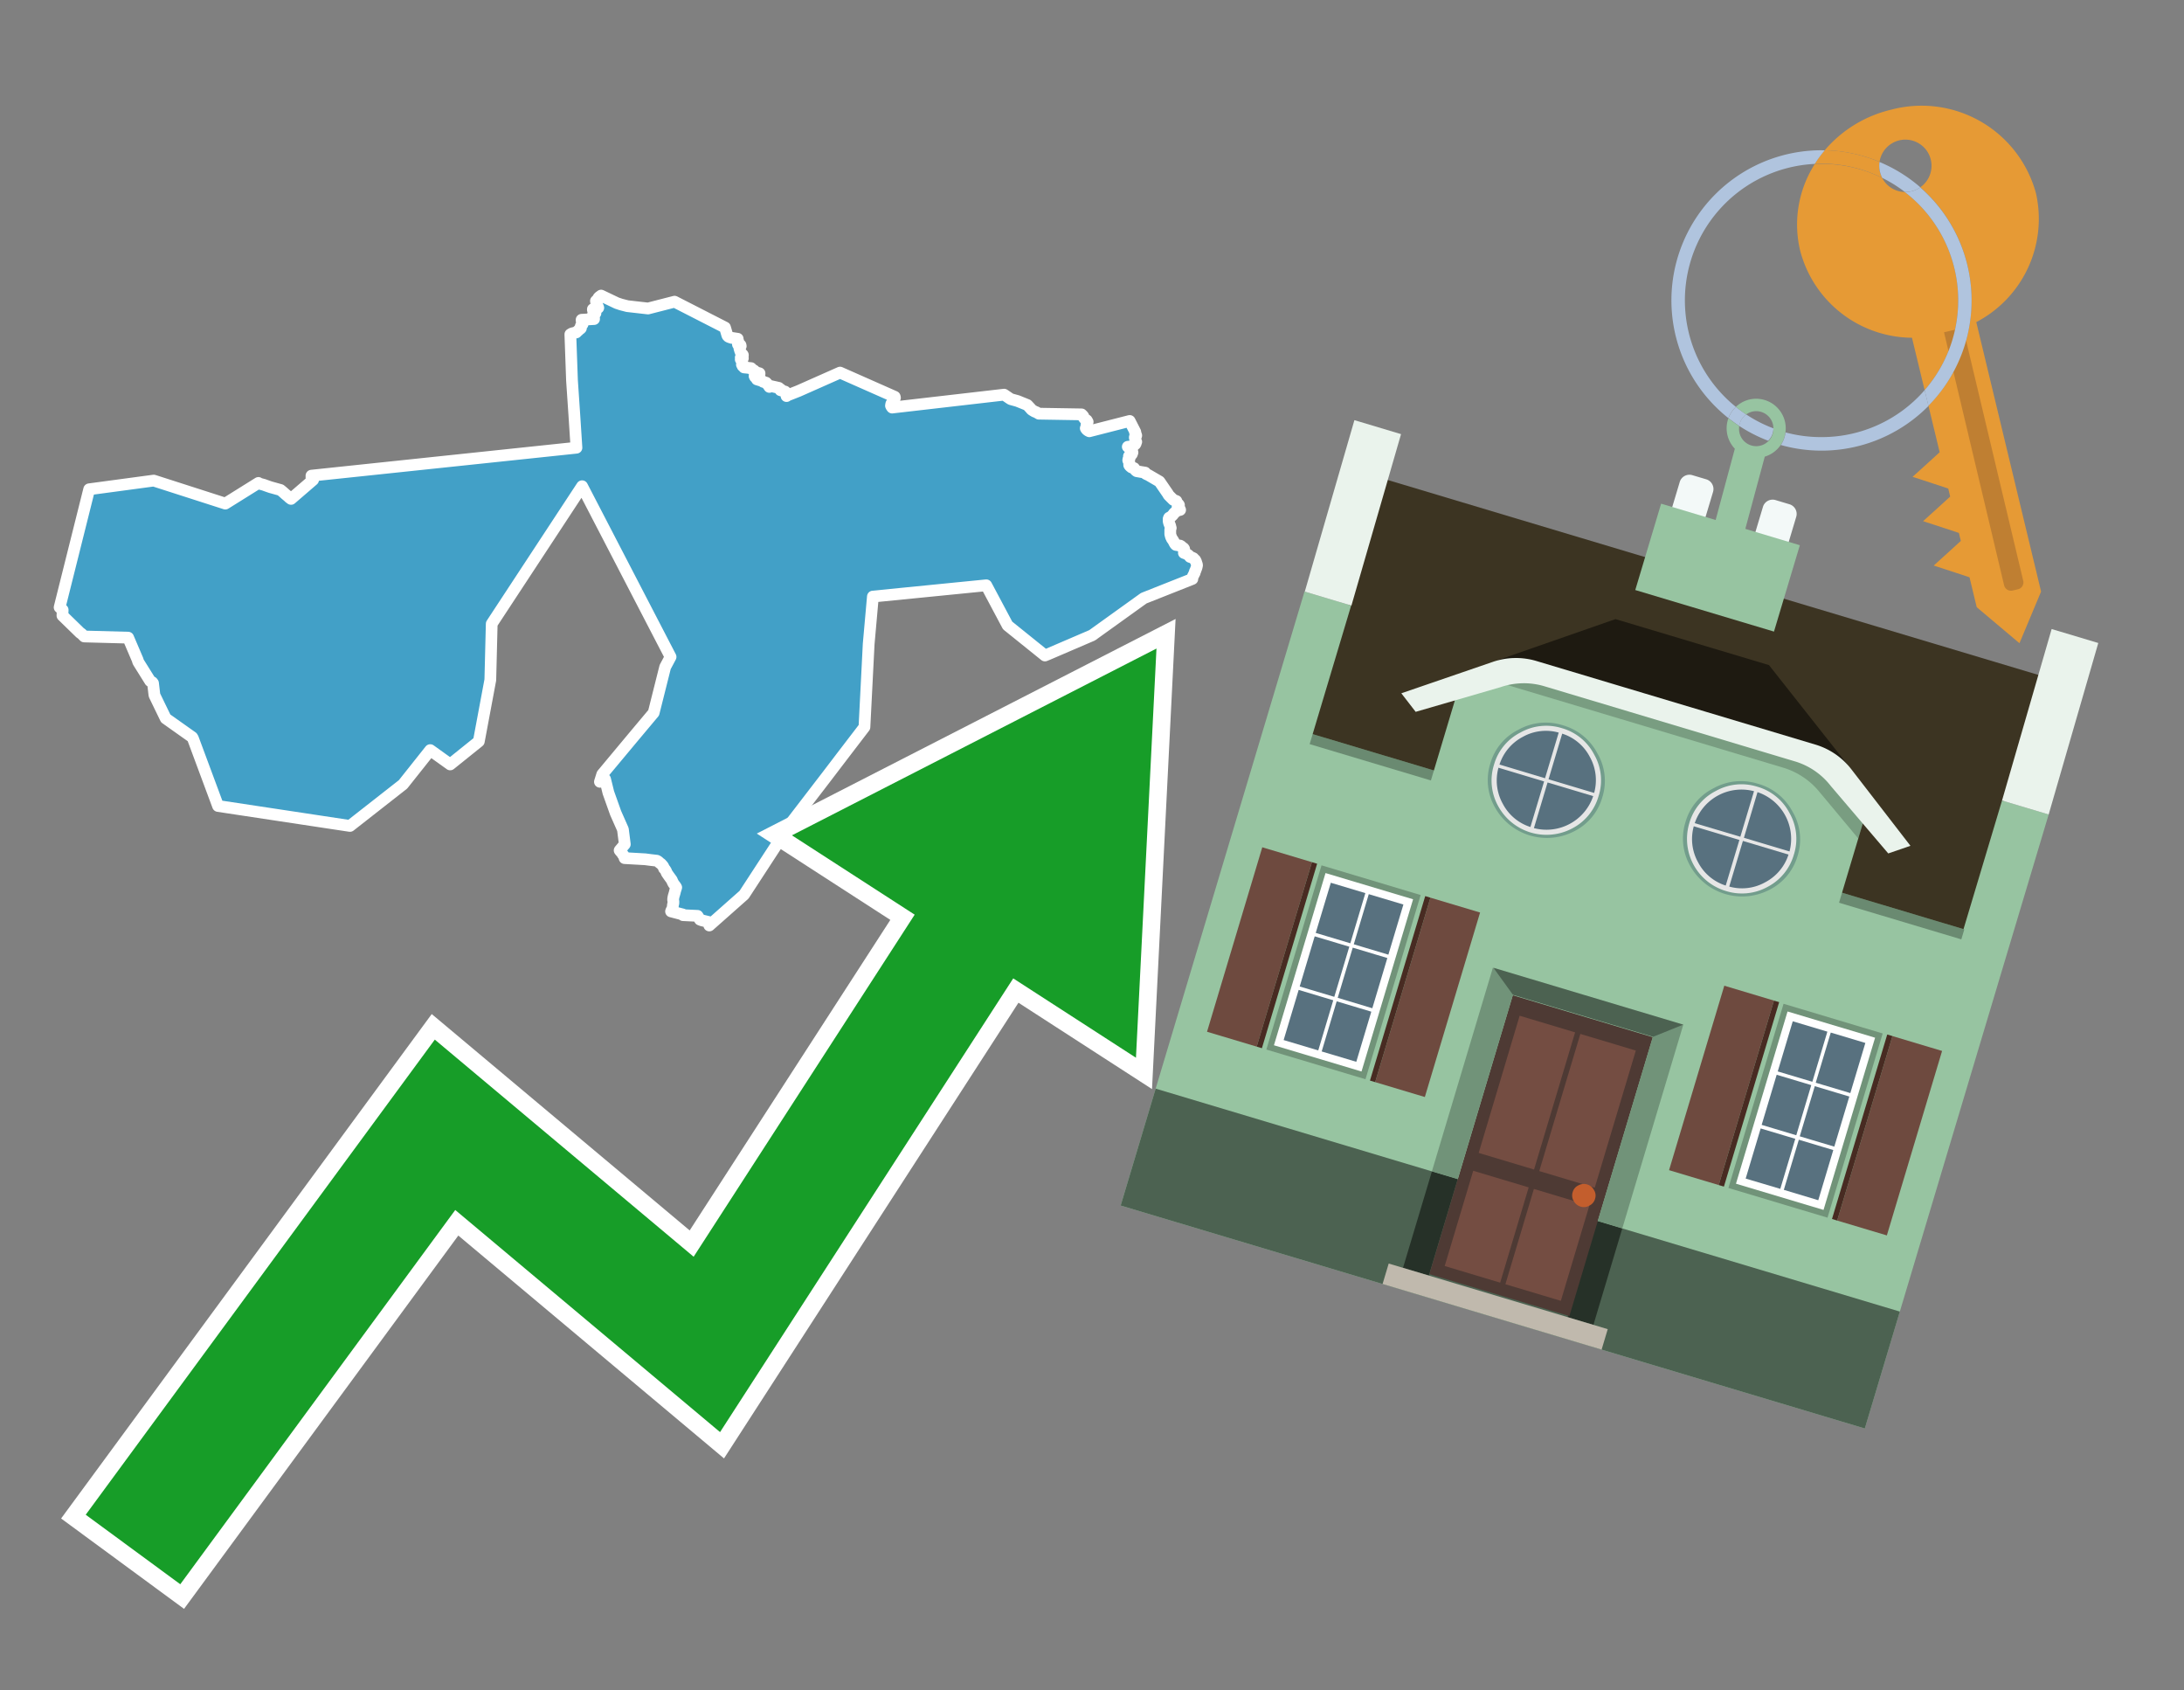 <svg id="Text" xmlns="http://www.w3.org/2000/svg" width="93.05" height="72" viewBox="0 0 93.05 72"><rect x="0" y="0" width="93.05" height="72" fill="#808080" stroke="none"/><polygon points="3.8,20.84 6.55,20.47 9.6,21.45 11.01,20.57 11.05,20.6 11.24,20.65 11.32,20.68 11.52,20.75 11.7,20.8 11.95,20.87 12,20.91 12.06,20.96 12.16,21.05 12.28,21.15 12.32,21.19 12.4,21.25 13.34,20.44 13.3,20.39 13.27,20.35 13.27,20.3 13.27,20.26 24.56,19.07 24.47,17.68 24.37,16.2 24.3,14.24 24.37,14.2 24.55,14.16 24.58,14.13 24.61,14.1 24.65,14.07 24.67,14.04 24.72,14.01 24.75,13.98 24.74,13.92 24.75,13.88 24.78,13.84 24.82,13.81 24.83,13.78 24.83,13.74 24.81,13.7 24.78,13.66 24.78,13.62 25.31,13.59 25.31,13.55 25.3,13.52 25.31,13.47 25.28,13.43 25.27,13.38 25.37,13.34 25.37,13.31 25.36,13.28 25.32,13.25 25.26,13.2 25.26,13.17 25.49,13.11 25.48,13.08 25.45,13.01 25.41,12.94 25.4,12.88 25.39,12.82 25.42,12.79 25.47,12.75 25.51,12.72 25.5,12.68 25.53,12.65 25.57,12.62 25.61,12.59 26.28,12.91 26.46,12.97 26.73,13.04 27.61,13.14 28.74,12.85 30.89,13.95 30.99,14.29 31.01,14.32 31.05,14.35 31.17,14.39 31.43,14.43 31.43,14.49 31.45,14.53 31.43,14.56 31.47,14.59 31.46,14.62 31.44,14.67 31.55,14.7 31.56,14.74 31.53,14.77 31.5,14.8 31.5,14.83 31.51,14.86 31.52,14.89 31.53,14.93 31.55,14.98 31.56,15.01 31.59,15.06 31.63,15.09 31.65,15.12 31.65,15.15 31.6,15.18 31.56,15.23 31.65,15.26 31.56,15.31 31.59,15.34 31.62,15.38 31.61,15.42 31.62,15.46 31.63,15.5 31.61,15.53 31.68,15.56 31.64,15.59 31.68,15.62 31.7,15.65 32,15.68 32.04,15.72 32.06,15.75 32.13,15.78 32.16,15.81 32.15,15.84 32.36,15.9 32.36,15.93 32.34,15.96 32.2,15.99 32.15,16.02 32.17,16.06 32.21,16.09 32.24,16.12 32.25,16.16 32.48,16.23 32.51,16.26 32.64,16.3 32.67,16.33 32.69,16.36 32.72,16.39 32.78,16.48 32.82,16.44 33.18,16.52 33.19,16.55 33.26,16.58 33.25,16.62 33.45,16.68 33.44,16.71 33.49,16.74 33.51,16.78 33.51,16.87 33.55,16.84 34.03,16.65 35.79,15.87 38.12,16.9 38.13,16.94 38.12,16.97 38.07,17.05 38.06,17.11 38.03,17.15 37.98,17.19 37.97,17.22 37.96,17.28 37.98,17.32 38.01,17.36 42.78,16.81 43.06,17 43.35,17.08 43.77,17.25 43.91,17.4 43.94,17.44 43.98,17.47 44.03,17.5 44.08,17.53 44.16,17.56 44.21,17.59 44.26,17.62 46.08,17.65 46.14,17.71 46.16,17.74 46.16,17.77 46.19,17.81 46.24,17.87 46.3,17.9 46.34,17.97 46.32,18.03 46.3,18.06 46.29,18.09 46.29,18.13 46.31,18.17 46.28,18.21 46.26,18.24 46.29,18.29 46.35,18.34 46.41,18.37 48.13,17.93 48.37,18.4 48.36,18.43 48.37,18.46 48.39,18.49 48.4,18.52 48.41,18.55 48.4,18.58 48.35,18.62 48.35,18.65 48.37,18.7 48.37,18.74 48.38,18.79 48.41,18.82 48.39,18.85 48.39,18.88 48.37,18.92 48.3,18.95 48.29,19 48.05,19.03 48.13,19.1 48.21,19.15 48.23,19.23 48.25,19.27 48.24,19.3 48.22,19.35 48.14,19.38 48.1,19.43 48.14,19.47 48.13,19.51 48.08,19.55 48.07,19.58 48.07,19.61 48.09,19.65 48.1,19.69 48.12,19.72 48.11,19.78 48.11,19.81 48.13,19.84 48.16,19.87 48.21,19.91 48.32,19.94 48.34,19.97 48.36,20.01 48.39,20.04 48.43,20.07 48.6,20.1 48.79,20.13 48.8,20.17 48.85,20.2 48.92,20.23 49.4,20.51 49.75,21.02 49.79,21.09 49.99,21.29 50.12,21.34 50.13,21.4 50.21,21.48 50.23,21.51 50.22,21.54 50.19,21.57 50.17,21.6 50.22,21.63 50.25,21.66 50.27,21.69 50.28,21.72 50.14,21.75 50.12,21.78 50.08,21.81 50.02,21.86 50,21.89 49.97,21.93 49.92,21.98 49.88,22.02 49.81,22.05 49.79,22.1 49.79,22.16 49.79,22.2 49.8,22.24 49.81,22.28 49.83,22.33 49.85,22.38 49.86,22.41 49.87,22.46 49.88,22.49 49.86,22.55 49.86,22.63 49.86,22.67 49.86,22.7 49.86,22.75 49.87,22.79 49.88,22.82 49.89,22.87 49.92,22.92 49.93,22.95 49.97,23 50.01,23.07 50.04,23.13 50.07,23.18 50.1,23.21 50.28,23.24 50.33,23.27 50.37,23.32 50.43,23.35 50.45,23.38 50.46,23.44 50.47,23.48 50.46,23.51 50.44,23.55 50.52,23.58 50.58,23.61 50.63,23.64 50.66,23.67 50.7,23.72 50.79,23.75 50.85,23.78 50.87,23.81 50.92,23.85 50.96,23.93 50.97,23.98 50.99,24.02 51,24.08 50.98,24.17 50.97,24.2 50.95,24.25 50.93,24.31 50.91,24.34 50.9,24.4 50.88,24.43 50.85,24.5 50.83,24.53 50.81,24.58 50.8,24.62 50.8,24.66 48.73,25.48 46.53,27.06 44.69,27.85 44.52,27.92 42.93,26.64 42.02,24.93 37.19,25.41 37.01,27.43 36.83,30.97 35.85,32.25 35.24,33.05 33.65,35.12 31.7,38.11 30.22,39.42 30.27,39.29 29.9,39.2 29.82,39.17 29.72,39.01 29.1,38.98 29.09,38.95 28.59,38.82 28.61,38.77 28.65,38.7 28.66,38.67 28.67,38.55 28.68,38.51 28.69,38.47 28.69,38.38 28.68,38.35 28.68,38.29 28.69,38.23 28.7,38.18 28.75,38.01 28.76,37.96 28.81,37.8 28.78,37.75 28.75,37.71 28.69,37.63 28.65,37.55 28.62,37.48 28.51,37.33 28.46,37.26 28.4,37.17 28.38,37.11 28.35,37.06 28.33,37.03 28.29,36.99 28.27,36.93 28.24,36.88 28.16,36.79 28.1,36.75 28.04,36.69 27.98,36.66 27.72,36.63 27.49,36.6 26.61,36.55 26.59,36.47 26.57,36.44 26.53,36.39 26.49,36.32 26.44,36.27 26.4,36.22 26.62,35.96 26.54,35.33 26.23,34.63 25.92,33.76 25.78,33.19 25.56,33.3 25.66,32.98 27.02,31.35 27.85,30.36 28.34,28.41 28.57,27.98 24.8,20.71 20.95,26.57 20.89,28.96 20.4,31.58 19.18,32.56 18.33,31.95 17.17,33.41 14.91,35.18 9.29,34.33 8.22,31.45 8.19,31.4 7.06,30.6 6.58,29.61 6.52,29.1 6.49,29.06 6.4,29.01 5.9,28.21 5.88,28.17 5.87,28.12 5.46,27.16 3.59,27.11 3.47,26.99 3.42,26.96 2.66,26.22 2.67,25.98 2.54,25.87 " fill="#42a0c7" stroke="#fff" stroke-linejoin="round" stroke-width="0.5"/><polygon points="49.272 27.624 33.741 35.58 38.97 38.959 29.553 53.529 18.525 44.281 3.652 64.518 7.681 67.479 19.396 51.538 30.678 60.999 43.169 41.673 48.398 45.053 49.272 27.624" fill="none" stroke="#fff" stroke-miterlimit="10" stroke-width="1.5"/><polygon points="49.272 27.624 33.741 35.58 38.97 38.959 29.553 53.529 18.525 44.281 3.652 64.518 7.681 67.479 19.396 51.538 30.678 60.999 43.169 41.673 48.398 45.053 49.272 27.624" fill="#179d28"/><path d="M80.19,7.577a1.16,1.16,0,0,1-.094-.251,1.114,1.114,0,0,1-.018-.429A6.367,6.367,0,0,0,77.743,6.4a5.269,5.269,0,0,0-.423.577c.1,0,.192-.007.288-.007A5.794,5.794,0,0,1,80.19,7.577Z" fill="#e69a35"/><path d="M77.608,6.4A6.394,6.394,0,0,0,73.64,17.81a1.26,1.26,0,0,1,.317-.48A5.821,5.821,0,0,1,77.32,6.981a5.269,5.269,0,0,1,.423-.577Z" fill="#b0c4de"/><path d="M84.2,13.72a4.962,4.962,0,0,0,2.545-5.48,5.047,5.047,0,0,0-6.179-3.566A5.322,5.322,0,0,0,77.743,6.4a6.367,6.367,0,0,1,2.335.493,1.114,1.114,0,1,1,1.736,1.084,6.392,6.392,0,0,1,.347,9.3l.479,1.985-.438.4-.716.648.92.3.6.2.082.341-.438.4-.716.648.92.3.605.2.082.341-.438.4-.716.649.92.3.605.2.307,1.274,1.821,1.534.921-2.2Z" fill="#e69a35"/><path d="M81.154,8.179a1.115,1.115,0,0,1-.964-.6,5.794,5.794,0,0,0-2.582-.6c-.1,0-.192,0-.288.007a4.783,4.783,0,0,0-.625,3.685,4.962,4.962,0,0,0,4.765,3.715L82,16.617a5.82,5.82,0,0,0-.846-8.438Z" fill="#e69a35"/><path d="M74.1,18.142a6.386,6.386,0,0,0,1.232.63.73.73,0,0,0,.224-.527h0a5.783,5.783,0,0,1-1.159-.593A.733.733,0,0,0,74.1,18.142Z" fill="#b0c4de"/><path d="M74.4,17.652q-.228-.152-.44-.322a1.26,1.26,0,0,0-.317.48c.148.117.3.228.46.332A.733.733,0,0,1,74.4,17.652Z" fill="#b0c4de"/><path d="M74.824,16.984a1.257,1.257,0,0,0-.867.346c.141.114.288.222.44.322a.731.731,0,0,1,1.159.593h0a.732.732,0,1,1-1.463,0,.7.7,0,0,1,.007-.1c-.158-.1-.312-.215-.46-.332a1.258,1.258,0,0,0,.273,1.3l-.979,3.635,1.275.341.98-3.639a1.266,1.266,0,0,0,.681-.5,1.249,1.249,0,0,0,.2-.538,1.328,1.328,0,0,0,.012-.168A1.262,1.262,0,0,0,74.824,16.984Z" fill="#97c4a1"/><path d="M85.974,25.1l-.226.053a.3.3,0,0,1-.362-.223l-2.56-10.777.81-.193L86.2,24.736A.3.3,0,0,1,85.974,25.1Z" fill="#bf7f32"/><path d="M80.1,7.326a1.16,1.16,0,0,0,.094.251,5.833,5.833,0,0,1,.964.6,1.137,1.137,0,0,0,.287-.031,1.108,1.108,0,0,0,.373-.167A6.371,6.371,0,0,0,80.078,6.9,1.114,1.114,0,0,0,80.1,7.326Z" fill="#b0c4de"/><path d="M77.608,18.618a5.836,5.836,0,0,1-1.534-.2,1.24,1.24,0,0,1-.2.537,6.4,6.4,0,0,0,6.291-1.666L82,16.617A5.807,5.807,0,0,1,77.608,18.618Z" fill="#b0c4de"/><path d="M81.814,7.981a1.108,1.108,0,0,1-.373.167,1.137,1.137,0,0,1-.287.031A5.82,5.82,0,0,1,82,16.617l.161.667a6.392,6.392,0,0,0-.347-9.3Z" fill="#b0c4de"/><polygon points="83.79 39.753 55.78 31.364 58.988 20.404 86.964 28.783 83.79 39.753 83.79 39.753" fill="#3c3422" fill-rule="evenodd"/><polygon points="81.705 53.32 87.284 34.692 85.297 34.097 83.656 39.575 55.926 31.269 57.567 25.791 55.579 25.196 47.746 51.348 79.451 60.844 81.705 53.32" fill="#97c4a1" fill-rule="evenodd"/><rect x="69.522" y="21.148" width="0.444" height="28.983" transform="translate(15.592 92.226) rotate(-73.326)" opacity="0.3"/><polygon points="87.284 34.692 85.297 34.097 87.411 26.793 89.398 27.388 87.284 34.692 87.284 34.692" fill="#eaf3ec" fill-rule="evenodd"/><polygon points="57.578 25.794 55.591 25.199 57.705 17.896 59.692 18.491 57.578 25.794 57.578 25.794" fill="#eaf3ec" fill-rule="evenodd"/><polygon points="79.451 60.844 80.943 55.865 49.238 46.369 47.747 51.348 79.451 60.844 79.451 60.844" fill="#4c6251" fill-rule="evenodd"/><path d="M71.566,20.528l-.522,1.743,1.418.425.523-1.744a.432.432,0,0,0-.289-.536l-.593-.177A.431.431,0,0,0,71.566,20.528Z" fill="#f3f9f8" fill-rule="evenodd"/><path d="M75.111,21.589l-.522,1.743,1.418.425.522-1.743a.43.43,0,0,0-.289-.536l-.593-.178A.43.43,0,0,0,75.111,21.589Z" fill="#f3f9f8" fill-rule="evenodd"/><polygon points="75.368 28.329 68.829 26.37 63.807 28.121 78.733 32.591 75.368 28.329" fill="#1e1a11"/><polygon points="78.248 32.422 64.442 28.287 62.236 28.998 60.064 36.247 77.453 41.455 79.651 34.116 78.248 32.422" fill="#97c4a1"/><path d="M77.74,32.516S65.088,28.725,65,28.7l-.938.43,11.892,3.562a3.175,3.175,0,0,1,1.532,1l1.685,2.02.327-1.09Z" fill-rule="evenodd" opacity="0.2"/><path d="M77.35,31.716,65.458,28.154a3.041,3.041,0,0,0-1.854.037l-3.9,1.339.611.79,3.626-1.054a3.045,3.045,0,0,1,1.855-.037l10.673,3.2A3.028,3.028,0,0,1,78,33.477l2.45,2.874.945-.325-2.518-3.26A3.036,3.036,0,0,0,77.35,31.716Z" fill="#eaf3ec"/><polygon points="76.683 23.223 70.773 21.453 69.671 25.132 75.581 26.902 76.683 23.223 76.683 23.223" fill="#97c4a1" fill-rule="evenodd"/><g id="Symbol_9_0_Layer2_0_MEMBER_8_MEMBER_21_MEMBER_0_FILL" data-name="Symbol 9 0 Layer2 0 MEMBER 8 MEMBER 21 MEMBER 0 FILL"><path d="M66.584,30.892a2.39,2.39,0,0,0-1.891.189,2.317,2.317,0,0,0-1.2,1.448A2.345,2.345,0,0,0,63.7,34.4a2.528,2.528,0,0,0,3.367,1.008,2.339,2.339,0,0,0,1.2-1.447,2.313,2.313,0,0,0-.208-1.87A2.394,2.394,0,0,0,66.584,30.892Z" fill="#729d8c"/></g><g id="Symbol_9_0_Layer2_0_MEMBER_8_MEMBER_21_MEMBER_1_FILL" data-name="Symbol 9 0 Layer2 0 MEMBER 8 MEMBER 21 MEMBER 1 FILL"><path d="M66.547,31.016a2.241,2.241,0,0,0-1.769.185,2.213,2.213,0,0,0-1.127,1.376,2.239,2.239,0,0,0,.185,1.768,2.341,2.341,0,0,0,3.145.942,2.234,2.234,0,0,0,1.126-1.376,2.207,2.207,0,0,0-.185-1.768A2.237,2.237,0,0,0,66.547,31.016Z" fill="#e6e6e6"/></g><g id="Symbol_9_0_Layer2_0_MEMBER_8_MEMBER_21_MEMBER_2_MEMBER_0_FILL" data-name="Symbol 9 0 Layer2 0 MEMBER 8 MEMBER 21 MEMBER 2 MEMBER 0 FILL"><path d="M65.787,33.284,63.843,32.7a2.036,2.036,0,0,0,.186,1.539,2.015,2.015,0,0,0,1.175.986Z" fill="#58717f"/></g><g id="Symbol_9_0_Layer2_0_MEMBER_8_MEMBER_21_MEMBER_2_MEMBER_1_FILL" data-name="Symbol 9 0 Layer2 0 MEMBER 8 MEMBER 21 MEMBER 2 MEMBER 1 FILL"><path d="M65.827,33.148l.582-1.944a2.01,2.01,0,0,0-1.523.178,2.037,2.037,0,0,0-1,1.183Z" fill="#58717f"/></g><g id="Symbol_9_0_Layer2_0_MEMBER_8_MEMBER_21_MEMBER_2_MEMBER_2_FILL" data-name="Symbol 9 0 Layer2 0 MEMBER 8 MEMBER 21 MEMBER 2 MEMBER 2 FILL"><path d="M67.878,33.91l-1.943-.582-.582,1.944a2.1,2.1,0,0,0,2.525-1.362Z" fill="#58717f"/></g><g id="Symbol_9_0_Layer2_0_MEMBER_8_MEMBER_21_MEMBER_2_MEMBER_3_FILL" data-name="Symbol 9 0 Layer2 0 MEMBER 8 MEMBER 21 MEMBER 2 MEMBER 3 FILL"><path d="M66.558,31.249l-.582,1.943,1.943.582a2.031,2.031,0,0,0-.186-1.539A2.009,2.009,0,0,0,66.558,31.249Z" fill="#58717f"/></g><g id="Symbol_9_0_Layer2_0_MEMBER_8_MEMBER_21_MEMBER_0_FILL-2" data-name="Symbol 9 0 Layer2 0 MEMBER 8 MEMBER 21 MEMBER 0 FILL"><path d="M74.9,33.384a2.4,2.4,0,0,0-1.891.189,2.316,2.316,0,0,0-1.2,1.448,2.341,2.341,0,0,0,.209,1.87A2.527,2.527,0,0,0,75.387,37.9a2.345,2.345,0,0,0,1.2-1.447,2.314,2.314,0,0,0-.209-1.87A2.389,2.389,0,0,0,74.9,33.384Z" fill="#729d8c"/></g><g id="Symbol_9_0_Layer2_0_MEMBER_8_MEMBER_21_MEMBER_1_FILL-2" data-name="Symbol 9 0 Layer2 0 MEMBER 8 MEMBER 21 MEMBER 1 FILL"><path d="M74.867,33.508a2.239,2.239,0,0,0-1.768.185,2.21,2.21,0,0,0-1.127,1.376,2.316,2.316,0,0,0,1.564,2.883,2.261,2.261,0,0,0,1.765-.173A2.237,2.237,0,0,0,76.428,36.4a2.209,2.209,0,0,0-.185-1.769A2.239,2.239,0,0,0,74.867,33.508Z" fill="#e6e6e6"/></g><g id="Symbol_9_0_Layer2_0_MEMBER_8_MEMBER_21_MEMBER_2_MEMBER_0_FILL-2" data-name="Symbol 9 0 Layer2 0 MEMBER 8 MEMBER 21 MEMBER 2 MEMBER 0 FILL"><path d="M74.107,35.776l-1.943-.582a2.031,2.031,0,0,0,.186,1.539,2.009,2.009,0,0,0,1.175.986Z" fill="#58717f"/></g><g id="Symbol_9_0_Layer2_0_MEMBER_8_MEMBER_21_MEMBER_2_MEMBER_1_FILL-2" data-name="Symbol 9 0 Layer2 0 MEMBER 8 MEMBER 21 MEMBER 2 MEMBER 1 FILL"><path d="M74.148,35.64,74.73,33.7a2.1,2.1,0,0,0-2.525,1.362Z" fill="#58717f"/></g><g id="Symbol_9_0_Layer2_0_MEMBER_8_MEMBER_21_MEMBER_2_MEMBER_2_FILL-2" data-name="Symbol 9 0 Layer2 0 MEMBER 8 MEMBER 21 MEMBER 2 MEMBER 2 FILL"><path d="M76.2,36.4l-1.943-.582-.582,1.944a2.015,2.015,0,0,0,1.523-.178A2.036,2.036,0,0,0,76.2,36.4Z" fill="#58717f"/></g><g id="Symbol_9_0_Layer2_0_MEMBER_8_MEMBER_21_MEMBER_2_MEMBER_3_FILL-2" data-name="Symbol 9 0 Layer2 0 MEMBER 8 MEMBER 21 MEMBER 2 MEMBER 3 FILL"><path d="M74.879,33.741,74.3,35.684l1.943.582a2.1,2.1,0,0,0-1.361-2.525Z" fill="#58717f"/></g><polygon points="51.426 43.946 53.542 44.58 55.896 36.723 53.78 36.089 51.426 43.946 51.426 43.946" fill="#6e4a3f" fill-rule="evenodd"/><polygon points="53.542 44.58 53.764 44.647 56.117 36.789 55.896 36.723 53.542 44.58 53.542 44.58" fill="#482b22" fill-rule="evenodd"/><polygon points="60.706 46.726 58.59 46.092 60.943 38.235 63.059 38.868 60.706 46.726 60.706 46.726" fill="#6e4a3f" fill-rule="evenodd"/><polygon points="58.59 46.092 58.368 46.026 60.722 38.168 60.943 38.235 58.59 46.092 58.59 46.092" fill="#482b22" fill-rule="evenodd"/><rect x="53.146" y="39.209" width="8.19" height="4.408" transform="translate(1.145 84.365) rotate(-73.326)" fill="#719379"/><polygon points="60.205 38.304 56.474 37.187 54.277 44.522 58.008 45.639 60.205 38.304 60.205 38.304" fill="#fff" fill-rule="evenodd"/><path d="M59.792,38.527l-.64,2.136-1.474-.442.639-2.135,1.475.441Zm-1.621-.485-.64,2.136-1.474-.442L56.7,37.6l1.474.442Zm-2.158,1.84,1.475.441-.64,2.136-1.474-.441.639-2.136Zm-.683,2.282,1.474.441-.639,2.136L54.69,44.3l.64-2.135Zm.981,2.621.639-2.136,1.475.442-.64,2.135-1.474-.441Zm2.158-1.84L56.994,42.5l.64-2.136,1.474.442-.639,2.136Z" fill="#58717f" fill-rule="evenodd"/><polygon points="80.39 52.621 78.274 51.988 80.628 44.13 82.743 44.764 80.39 52.621 80.39 52.621" fill="#6e4a3f" fill-rule="evenodd"/><polygon points="78.274 51.988 78.053 51.921 80.406 44.064 80.628 44.13 78.274 51.988 78.274 51.988" fill="#482b22" fill-rule="evenodd"/><polygon points="71.111 49.842 73.227 50.476 75.58 42.619 73.464 41.985 71.111 49.842 71.111 49.842" fill="#6e4a3f" fill-rule="evenodd"/><polygon points="73.227 50.476 73.448 50.542 75.802 42.685 75.58 42.619 73.227 50.476 73.227 50.476" fill="#482b22" fill-rule="evenodd"/><rect x="72.83" y="45.105" width="8.19" height="4.408" transform="translate(9.534 107.426) rotate(-73.326)" fill="#719379"/><polygon points="76.159 43.083 79.889 44.2 77.692 51.535 73.962 50.418 76.159 43.083 76.159 43.083" fill="#fff" fill-rule="evenodd"/><path d="M76.381,43.5l1.475.442-.64,2.135-1.475-.441.64-2.136ZM78,43.981l1.474.442-.64,2.136-1.474-.442L78,43.981Zm.791,2.724-.64,2.135L76.679,48.4l.64-2.136,1.474.442Zm-.684,2.282-.639,2.135L76,50.68l.64-2.135,1.474.442Zm-2.26,1.65L74.375,50.2l.639-2.135,1.475.441-.64,2.136Zm-.791-2.724.64-2.135,1.474.441-.639,2.136-1.475-.442Z" fill="#58717f" fill-rule="evenodd"/><polygon points="67.888 56.431 69.118 52.323 68.019 51.994 66.789 56.102 67.888 56.431 67.888 56.431" fill="#263128" fill-rule="evenodd"/><polygon points="60.877 54.331 62.108 50.223 61.007 49.894 59.776 54.002 60.877 54.331 60.877 54.331" fill="#263128" fill-rule="evenodd"/><g id="Symbol_9_0_Layer2_0_MEMBER_8_MEMBER_12_MEMBER_0_FILL" data-name="Symbol 9 0 Layer2 0 MEMBER 8 MEMBER 12 MEMBER 0 FILL"><path d="M70.418,44.178l-5.965-1.786L60.9,54.27l5.964,1.786Z" fill="#4e3a34"/></g><g id="Symbol_9_0_Layer2_0_MEMBER_8_MEMBER_12_MEMBER_1_MEMBER_0_FILL" data-name="Symbol 9 0 Layer2 0 MEMBER 8 MEMBER 12 MEMBER 1 MEMBER 0 FILL"><path d="M65.358,49.815l1.75-5.843-2.363-.708L63,49.107Z" fill="#744d42"/></g><g id="Symbol_9_0_Layer2_0_MEMBER_8_MEMBER_12_MEMBER_1_MEMBER_1_FILL" data-name="Symbol 9 0 Layer2 0 MEMBER 8 MEMBER 12 MEMBER 1 MEMBER 1 FILL"><path d="M67.331,44.039l-1.75,5.842,2.364.708,1.75-5.842Z" fill="#744d42"/></g><g id="Symbol_9_0_Layer2_0_MEMBER_8_MEMBER_12_MEMBER_2_MEMBER_0_FILL" data-name="Symbol 9 0 Layer2 0 MEMBER 8 MEMBER 12 MEMBER 2 MEMBER 0 FILL"><path d="M63.915,54.633l1.215-4.058-2.363-.707-1.215,4.057Z" fill="#744d42"/></g><g id="Symbol_9_0_Layer2_0_MEMBER_8_MEMBER_12_MEMBER_2_MEMBER_1_FILL" data-name="Symbol 9 0 Layer2 0 MEMBER 8 MEMBER 12 MEMBER 2 MEMBER 1 FILL"><path d="M66.5,55.407l1.215-4.057-2.363-.708L64.138,54.7Z" fill="#744d42"/></g><g id="Symbol_9_0_Layer2_0_MEMBER_8_MEMBER_13_FILL" data-name="Symbol 9 0 Layer2 0 MEMBER 8 MEMBER 13 FILL"><path d="M67.959,51.058a.439.439,0,0,0-.045-.367.487.487,0,0,0-.669-.2.445.445,0,0,0-.239.282.457.457,0,0,0,.041.378.481.481,0,0,0,.293.242.459.459,0,0,0,.377-.042A.453.453,0,0,0,67.959,51.058Z" fill="#c35e2d"/></g><g id="Symbol_9_0_Layer2_0_MEMBER_8_MEMBER_14_FILL" data-name="Symbol 9 0 Layer2 0 MEMBER 8 MEMBER 14 FILL"><path d="M64.557,42.047l-.951-.833-2.6,8.68,1.1.329Z" fill="#719379"/></g><g id="Symbol_9_0_Layer2_0_MEMBER_8_MEMBER_15_FILL" data-name="Symbol 9 0 Layer2 0 MEMBER 8 MEMBER 15 FILL"><path d="M71.718,43.643l-1.2.19L68.072,52.01l1.046.313Z" fill="#719379"/></g><g id="Symbol_9_0_Layer2_0_MEMBER_8_MEMBER_16_FILL" data-name="Symbol 9 0 Layer2 0 MEMBER 8 MEMBER 16 FILL"><path d="M63.627,41.22l.836,1.156,5.961,1.786,1.294-.519Z" fill="#4c6251"/></g><polygon points="58.905 54.69 59.166 53.819 68.498 56.614 68.237 57.485 58.905 54.69 58.905 54.69" fill="#c0b9ad" fill-rule="evenodd"/></svg>